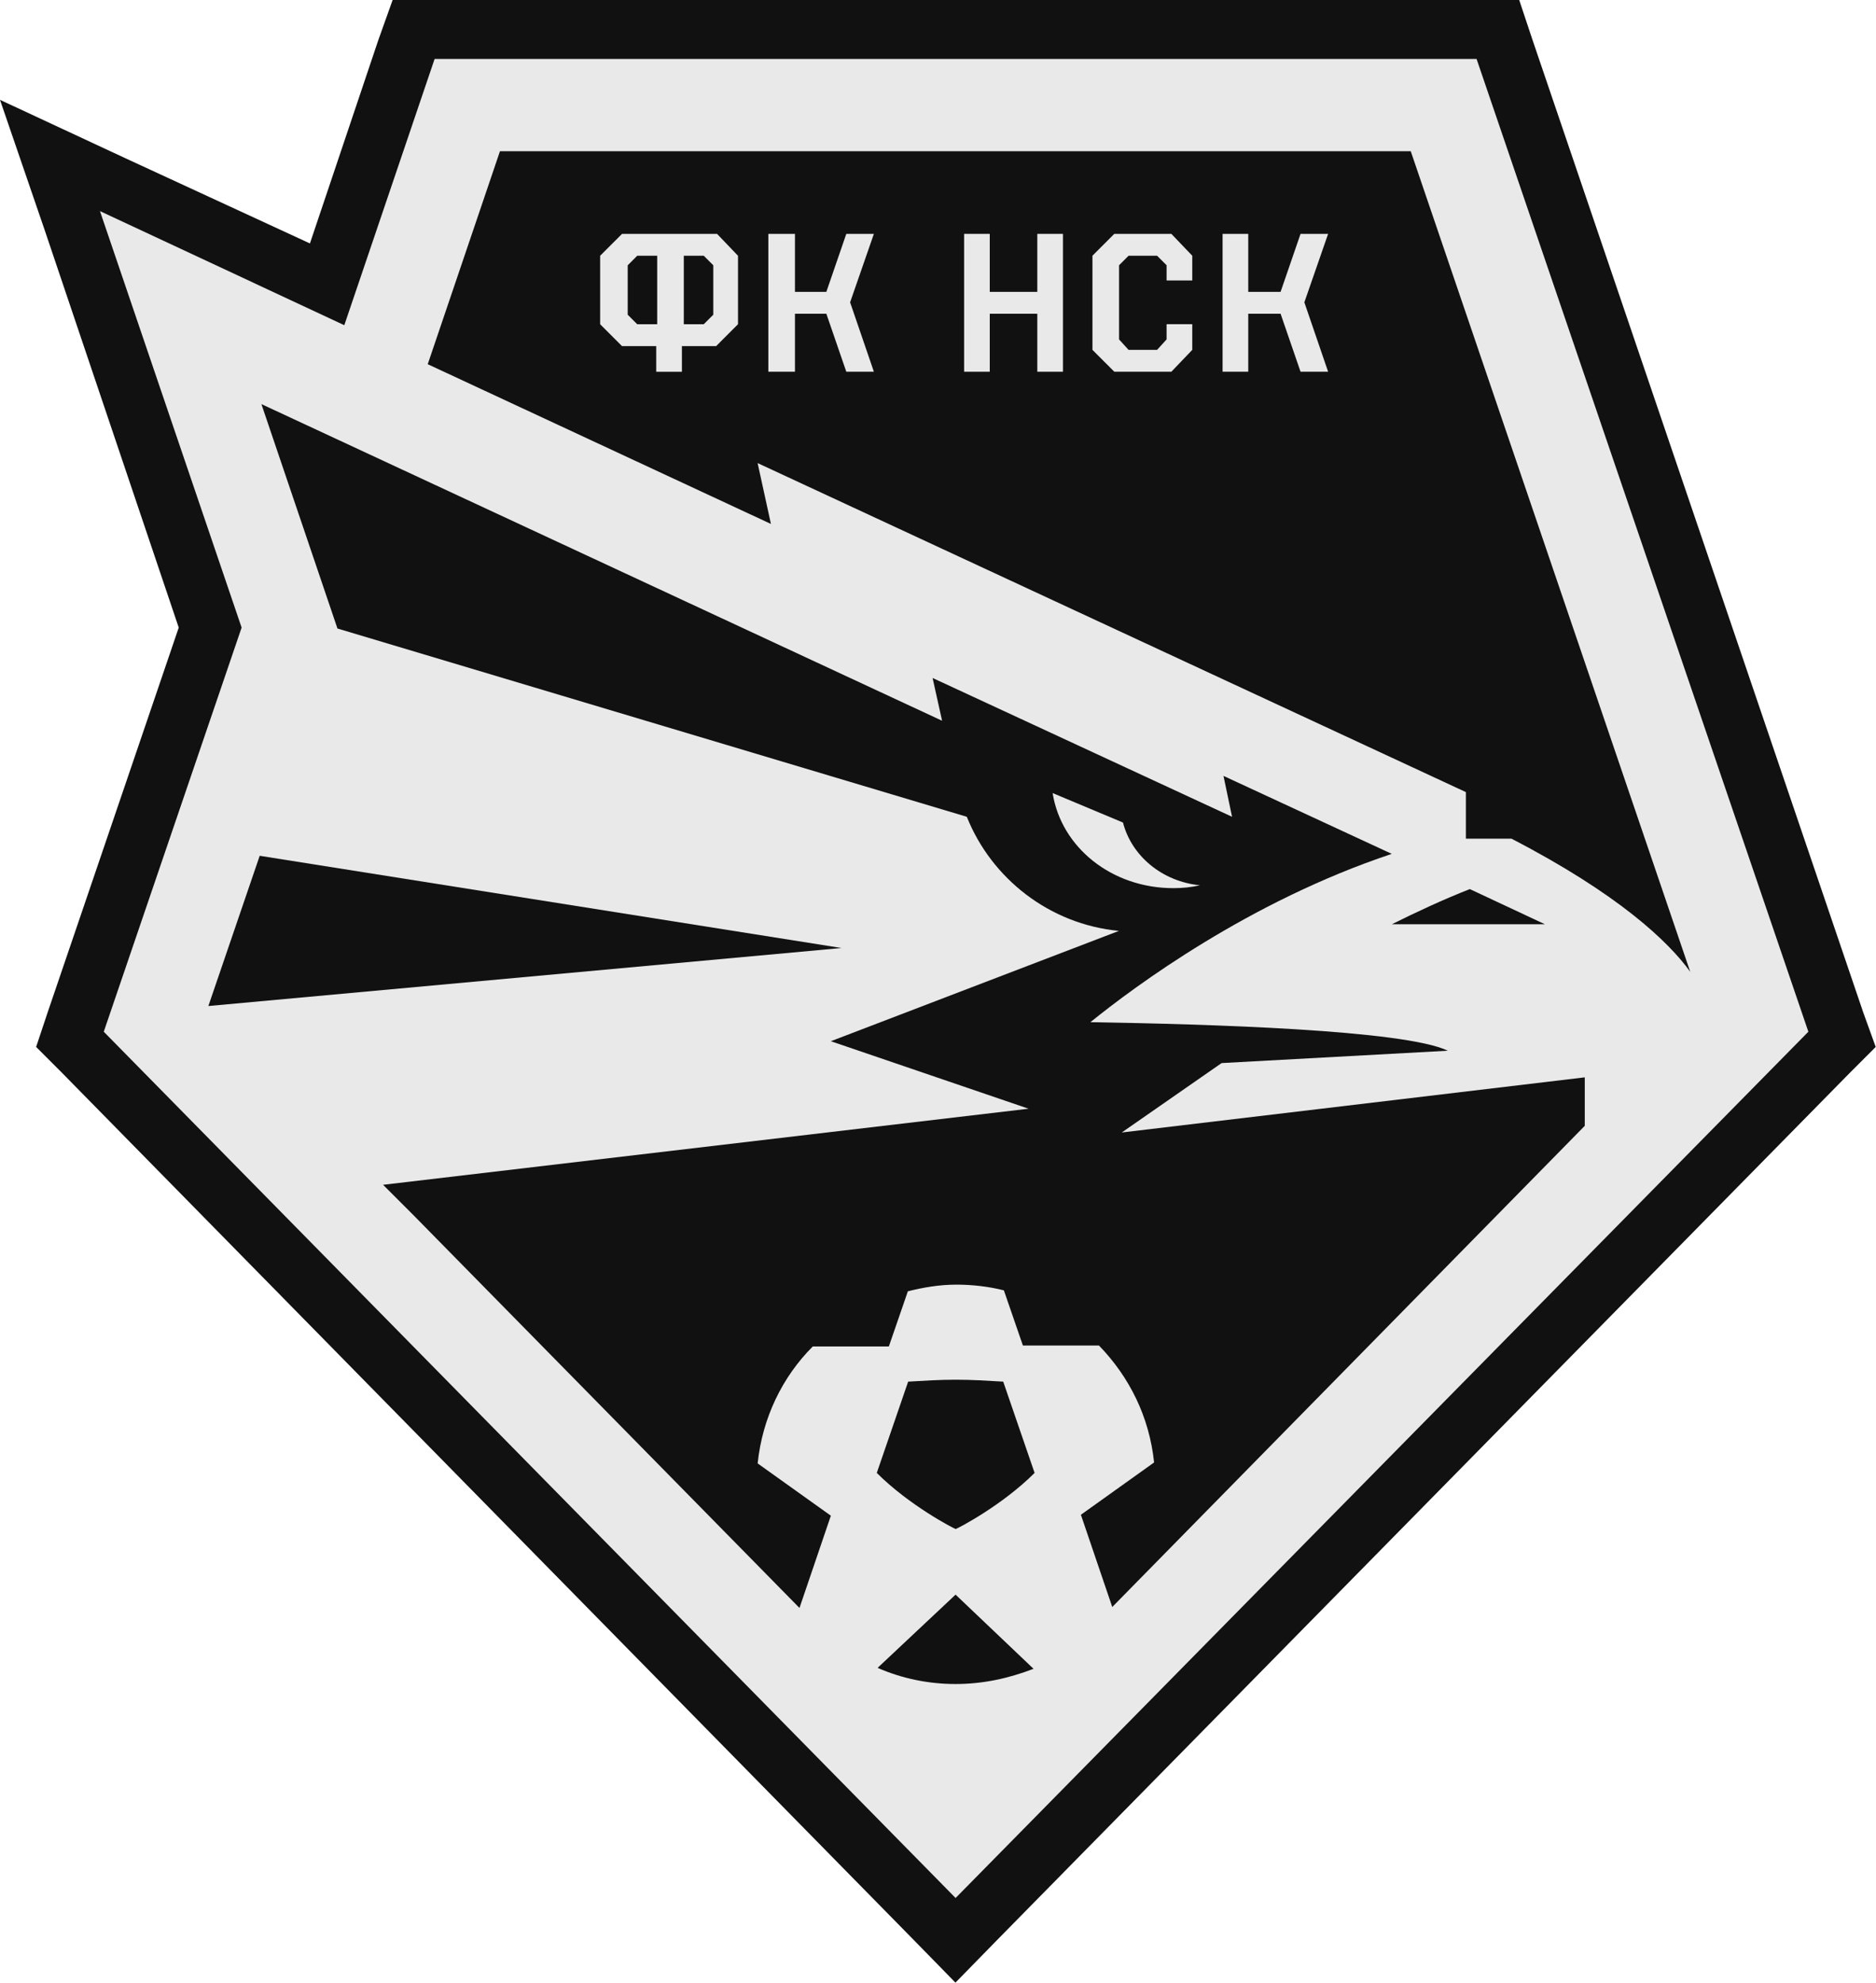 <svg width="106" height="112" viewBox="0 0 106 112" fill="none" xmlns="http://www.w3.org/2000/svg">
<path d="M105.285 57.209L86.592 2.256L85.84 0H83.423H24.549H22.185L21.379 2.256L17.512 13.752L7.037 8.917L0 5.64L2.525 12.999L10.099 35.453L2.686 57.209L2.041 59.142L3.492 60.593L51.622 109.583L53.986 112L56.349 109.583L104.533 60.593L105.984 59.142L105.285 57.209Z" fill="#111111"/>
<path d="M83.411 3.328H24.537L19.434 18.369L5.629 11.923L13.633 35.451L5.844 58.281L53.974 107.217L102.158 58.281L83.411 3.328Z" fill="#111111"/>
<path d="M83.431 3.33H24.557L19.454 18.371L5.648 11.925L13.652 35.453L5.863 58.283L53.994 107.219L102.178 58.283L83.431 3.33Z" fill="#E9E9E9"/>
<path d="M95.504 54.899L79.711 8.541H28.25L24.168 20.574L43.56 29.598L42.808 26.16L82.827 44.746V47.378H85.405C91.422 50.494 94.269 53.18 95.504 54.899Z" fill="#111111"/>
<path d="M53.999 77.941C53.086 77.941 52.227 77.995 51.314 78.049L49.541 83.206C51.367 85.032 53.838 86.321 53.999 86.375C54.161 86.321 56.632 85.032 58.458 83.206L56.685 78.049C55.772 77.995 54.913 77.941 53.999 77.941Z" fill="#111111"/>
<path d="M49.588 94.218C50.931 94.809 52.435 95.131 53.993 95.131C55.55 95.131 57.001 94.809 58.398 94.272L53.993 90.082L49.588 94.218Z" fill="#111111"/>
<path d="M14.674 48.344L11.773 56.831L47.549 53.554L14.674 48.344Z" fill="#111111"/>
<path d="M87.293 52.212L83.049 50.225C81.545 50.816 80.041 51.514 78.644 52.212H87.293Z" fill="#111111"/>
<path d="M63.383 63.975L69.024 60.054L81.808 59.356C79.337 58.174 68.218 57.852 61.611 57.744C64.135 55.703 70.582 50.922 78.639 48.236L69.131 43.831L69.615 46.141L52.694 38.299L53.231 40.716L14.77 22.828L19.067 35.505L54.628 46.141C56.024 49.633 59.301 52.211 63.222 52.587L46.946 58.819L58.119 62.632L21.645 66.93L23.418 68.703L45.173 90.834L46.946 85.623L42.81 82.669C43.078 80.091 44.206 77.781 45.925 76.062H50.223L51.297 72.946C52.157 72.731 53.07 72.57 54.037 72.57C54.95 72.57 55.863 72.677 56.722 72.892L57.797 76.008H62.094C63.813 77.781 64.941 80.037 65.21 82.615L61.074 85.57L62.846 90.78L89.544 63.599V60.86L63.383 63.975Z" fill="#111111"/>
<path d="M59.477 44.801C59.96 47.863 62.807 50.172 66.299 50.172C66.836 50.172 67.319 50.119 67.803 50.011C65.654 49.797 63.935 48.346 63.452 46.466L59.477 44.801Z" fill="#E9E9E9"/>
<path d="M62.962 13.211L61.727 14.446V19.764L62.962 21H66.185L67.367 19.764V18.314H65.916V19.174L65.379 19.764H63.768L63.231 19.174V14.984L63.768 14.446H65.379L65.916 14.984V15.843H67.367V14.446L66.185 13.211H62.962Z" fill="#E9E9E9"/>
<path d="M47.819 13.211L46.691 16.488H44.918V13.211H43.414V21H44.918V17.723H46.691L47.819 21H49.377L48.034 17.079L49.377 13.211H47.819Z" fill="#E9E9E9"/>
<path d="M75.043 13.211H73.485L72.357 16.488H70.53V13.211H69.08V21H70.53V17.723H72.357L73.485 21H75.043L73.7 17.079L75.043 13.211Z" fill="#E9E9E9"/>
<path d="M58.611 16.488H55.925V13.211H54.475V21H55.925V17.723H58.611V21H60.061V13.211H58.611V16.488Z" fill="#E9E9E9"/>
<path d="M40.517 13.213H35.146L33.91 14.448V18.316L35.146 19.552H37.079V21.002H38.53V19.552H40.464L41.699 18.316V14.448L40.517 13.213ZM36.005 18.316L35.468 17.779V14.986L36.005 14.448H37.133V18.316H36.005ZM40.303 17.779L39.765 18.316H38.637V14.448H39.765L40.303 14.986V17.779Z" fill="#E9E9E9"/>
</svg>
